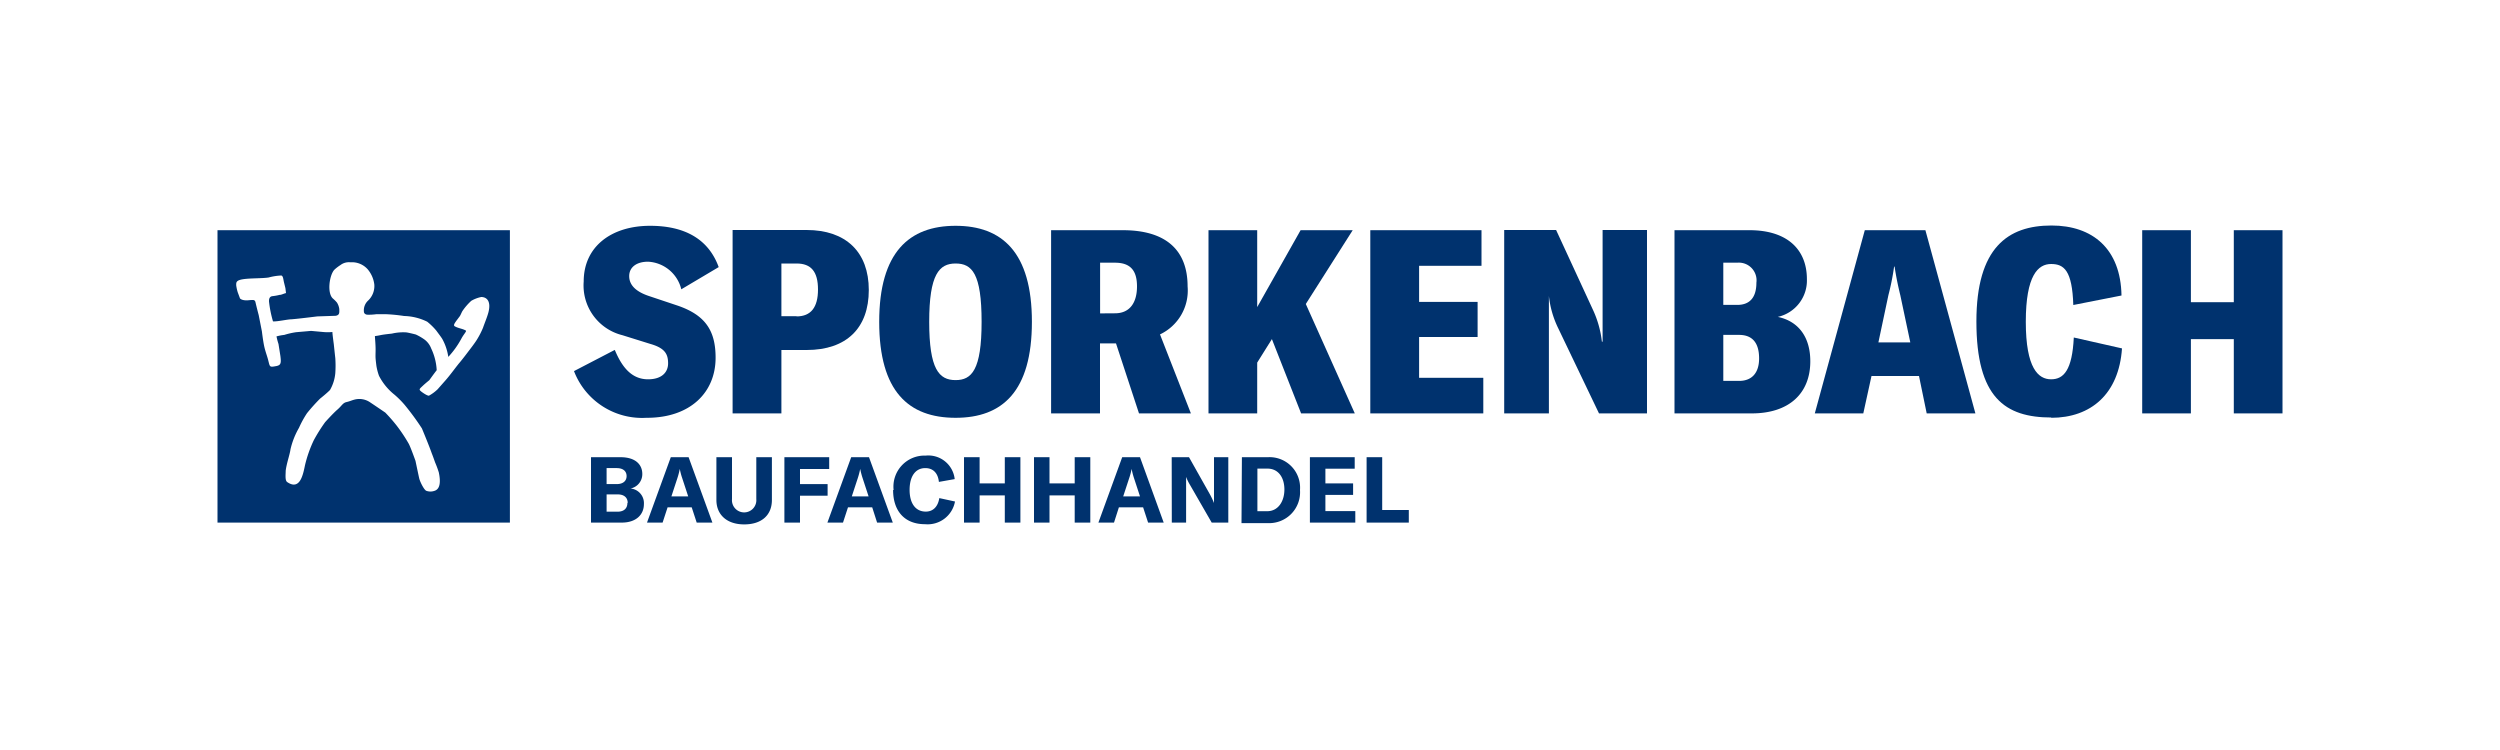 <svg xmlns="http://www.w3.org/2000/svg" xmlns:xlink="http://www.w3.org/1999/xlink" viewBox="0 0 250 75"><defs><style>.cls-1{fill:none;}.cls-2{clip-path:url(#clip-path);}.cls-3{fill:#fff;}.cls-4{clip-path:url(#clip-path-3);}.cls-5{fill:#00326e;}</style><clipPath id="clip-path"><rect class="cls-1" width="250" height="75"/></clipPath><clipPath id="clip-path-3"><rect class="cls-1" x="21.75" y="22.58" width="206.51" height="29.84"/></clipPath></defs><g id="Ebene_2" data-name="Ebene 2"><g id="Ebene_1-2" data-name="Ebene 1"><g class="cls-2"><g class="cls-2"><rect class="cls-3" width="250" height="75"/></g><g class="cls-4"><path class="cls-5" d="M64.69,41.78c4.36,0,6.87-2.56,6.87-6,0-2.69-1-4.26-3.8-5.22l-2.84-.95c-1.34-.44-2-1.11-2-2s.74-1.44,1.88-1.44a3.61,3.61,0,0,1,3.33,2.76l3.74-2.22c-1.06-2.92-3.56-4.13-6.86-4.13-3.85,0-6.64,2.06-6.64,5.57a5.12,5.12,0,0,0,3.87,5.37l2.82.88c1.42.41,1.75,1,1.75,1.93s-.67,1.6-2,1.6c-1.5,0-2.53-1-3.33-2.94l-4.08,2.12a7.29,7.29,0,0,0,7.23,4.67"/><path class="cls-5" d="M80.66,23h-7.4V41.34h4.88V35h2.52c4,0,6.22-2.2,6.22-6S84.59,23,80.66,23m-1,8.62H78.14V26.35h1.52c1.44,0,2.14.8,2.14,2.6s-.72,2.69-2.14,2.69"/><path class="cls-5" d="M95.56,41.78c4.67,0,7.63-2.63,7.63-9.6s-3-9.6-7.63-9.6-7.64,2.63-7.64,9.6,2.94,9.6,7.64,9.6m0-3.77c-1.66,0-2.64-1.08-2.64-5.83s1-5.83,2.64-5.83,2.6,1,2.6,5.83-1,5.83-2.6,5.83"/><path class="cls-5" d="M113.9,41.34h5.19L116,33.44a4.85,4.85,0,0,0,2.76-4.8c0-3.56-2.09-5.62-6.48-5.62h-7.17V41.34H110v-7h1.6Zm-3.89-10V26.27h1.49c1.53,0,2.2.77,2.2,2.37s-.7,2.69-2.2,2.69Z"/><polygon class="cls-5" points="130.11 41.34 135.48 41.34 130.58 30.4 135.27 23.02 130.06 23.02 125.72 30.71 125.72 23.02 120.85 23.02 120.85 41.34 125.72 41.34 125.72 36.26 127.19 33.91 130.11 41.34"/><polygon class="cls-5" points="141.91 37.78 141.91 33.7 147.76 33.7 147.76 30.19 141.91 30.19 141.91 26.58 148.15 26.58 148.15 23.02 137.03 23.02 137.03 41.34 148.33 41.34 148.33 37.78 141.91 37.78"/><path class="cls-5" d="M150.42,41.34h4.47v-8c0-1.26,0-2.84,0-3.74h0a9.71,9.71,0,0,0,.93,3.22l4.08,8.52h4.8V23h-4.44v7.4c0,1.24,0,2.58,0,3.77h-.07a10.25,10.25,0,0,0-.91-3.22L155.61,23h-5.19Z"/><path class="cls-5" d="M177.78,31.69a3.73,3.73,0,0,0,2.91-3.77c0-3-2-4.9-5.73-4.9h-7.51V41.34h7.72c3.74,0,5.86-2,5.86-5.21,0-2.4-1.16-4-3.25-4.44m-4.05-5.42a1.77,1.77,0,0,1,1.91,2c0,1.52-.7,2.22-1.91,2.22h-1.4V26.27Zm.18,11.82h-1.58v-4.6h1.58c1.29,0,2,.75,2,2.35,0,1.45-.72,2.25-2,2.25"/><path class="cls-5" d="M192.67,41.34h4.87l-5-18.32h-6.06l-5,18.32h4.85l.82-3.74h4.75Zm-4.83-7.1,1-4.72a24.92,24.92,0,0,0,.57-2.86h.05c.16,1.08.36,2,.57,2.86l1,4.72Z"/><path class="cls-5" d="M205.11,41.78c4,0,6.78-2.4,7.09-6.94l-4.82-1.09c-.16,3.25-1,4.18-2.27,4.18s-2.53-1.08-2.53-5.75,1.24-5.78,2.53-5.78,2.11.64,2.22,4.1l4.82-.95c-.08-4.67-2.89-7-7-7-4.37,0-7.51,2.22-7.51,9.6,0,7.61,2.86,9.6,7.51,9.6"/><polygon class="cls-5" points="228.25 23.02 223.38 23.02 223.38 30.22 219.09 30.22 219.09 23.02 214.22 23.02 214.22 41.34 219.09 41.34 219.09 33.91 223.38 33.91 223.38 41.34 228.25 41.34 228.25 23.02"/><rect class="cls-5" x="21.75" y="23.02" width="29.24" height="29.24"/><path class="cls-3" d="M24,29.84s.2.28,1,.17c.24,0,.46-.08.54.18.15.65.33,1.32.33,1.32l.32,1.63s.12,1,.24,1.53.31,1,.4,1.39c.17.65.11.68.84.54.42-.1.46-.3.37-1l-.19-1.2a6.53,6.53,0,0,1-.2-.76,4.89,4.89,0,0,1,.78-.15,7.77,7.77,0,0,1,1.18-.27l1.5-.13,1.2.11a4.82,4.82,0,0,0,.93,0c0,.2.14,1.22.14,1.22s.12,1.13.15,1.39a10.88,10.88,0,0,1,0,1.51A4.09,4.09,0,0,1,33,39c-.33.34-1,.87-1,.87a18,18,0,0,0-1.3,1.45,9.83,9.83,0,0,0-.8,1.46,7.76,7.76,0,0,0-.85,2.15c-.07.53-.39,1.4-.48,2.14,0,.39-.09,1,.17,1.15,1.27.85,1.57-.78,1.76-1.7a12.56,12.56,0,0,1,.88-2.5,16.52,16.52,0,0,1,1.13-1.8s.78-.87,1.23-1.26.53-.66.9-.75.52-.17.74-.23a1.91,1.91,0,0,1,1.67.28c.5.33,1.48,1,1.48,1a16.24,16.24,0,0,1,1.16,1.33,15.81,15.81,0,0,1,1.17,1.76c.19.33.69,1.74.69,1.74s.29,1.39.37,1.74.51,1.22.74,1.26a1.2,1.2,0,0,0,.77,0c.63-.18.63-1,.45-1.85a9.9,9.9,0,0,0-.37-1s-.22-.63-.32-.87c-.29-.83-1-2.53-1-2.53a25.85,25.85,0,0,0-1.74-2.37,9.26,9.26,0,0,0-1-1,5.77,5.77,0,0,1-1.55-1.89,5.56,5.56,0,0,1-.26-1s-.06-.47-.08-.73,0-.59,0-.87c0-.53-.05-1-.07-1.37.68-.09.39-.11,1.7-.25a5,5,0,0,1,1.46-.12c.36.06.93.21.93.21a5.3,5.3,0,0,1,.89.52,2,2,0,0,1,.65.88,5.69,5.69,0,0,1,.55,2.17c-.24.3-.74,1-.74,1s-.41.33-.65.56-.4.33-.26.48.76.57.89.5a4.07,4.07,0,0,0,.85-.63l.82-.93c.46-.53.79-1,1.29-1.63.35-.4,1-1.27,1-1.27s.61-.78.83-1.15a8.06,8.06,0,0,0,.6-1.17c.18-.52.39-1,.53-1.5.3-1.11-.11-1.57-.7-1.58a3.28,3.28,0,0,0-1,.38,5.71,5.71,0,0,0-.87,1c-.08.11-.2.43-.28.54-.42.57-.7.87-.52,1,.37.22.8.24,1.13.44.09.06-.22.37-.44.78a8.82,8.82,0,0,1-1.32,1.85,5.31,5.31,0,0,0-.61-1.81c-.18-.28-.39-.54-.59-.82a6.39,6.39,0,0,0-.91-.89,5.52,5.52,0,0,0-2.31-.57,16.19,16.19,0,0,0-1.83-.18c-.32,0-.63,0-.95,0a5.2,5.2,0,0,1-.88.05c-.17,0-.36-.11-.36-.31a1.33,1.33,0,0,1,.43-1.11,2,2,0,0,0,.61-1.61,2.9,2.9,0,0,0-.67-1.52,2.1,2.1,0,0,0-1.72-.69,1.39,1.39,0,0,0-1,.28,4,4,0,0,0-.61.47c-.5.55-.74,2.36-.13,2.88a3.59,3.59,0,0,1,.39.39,1.6,1.6,0,0,1,.24.66c0,.32.06.6-.37.67l-1.83.06s-2,.25-2.59.29c-.37,0-1.41.24-1.84.21a11.33,11.33,0,0,1-.4-2c0-.15,0-.46.31-.52a5.28,5.28,0,0,0,.74-.13c.21,0,.43-.14.65-.18l-.06-.5-.14-.57c-.08-.34-.08-.62-.26-.69a5.79,5.79,0,0,0-1.28.2c-.67.1-1.81.06-2.54.17s-.7.33-.7.61a4.26,4.26,0,0,0,.15.69Z"/><path class="cls-5" d="M64.39,50.42c0,1-.73,1.84-2.22,1.84H59.1V45.72h2.95c1.49,0,2.18.73,2.18,1.68a1.46,1.46,0,0,1-1.18,1.45,1.47,1.47,0,0,1,1.34,1.57m-3.73-3.61v1.6h1c.7,0,1-.36,1-.8s-.29-.8-1-.8Zm2.11,3.48c0-.51-.34-.85-1-.85H60.66v1.73h1.08c.71,0,1-.38,1-.88"/><path class="cls-5" d="M69.17,50.73H66.76l-.5,1.53H64.7l2.38-6.54h1.78l2.38,6.54H69.67Zm-.35-1.09-.6-1.83a6.18,6.18,0,0,1-.24-.92h0a7.7,7.7,0,0,1-.24.92l-.6,1.83Z"/><path class="cls-5" d="M73.2,45.72v4.19a1.22,1.22,0,1,0,2.43,0V45.72h1.56V50c0,1.49-1,2.44-2.77,2.44s-2.78-1-2.78-2.44V45.72Z"/><polygon class="cls-5" points="80 46.9 80 48.41 82.76 48.41 82.76 49.57 80 49.57 80 52.26 78.44 52.26 78.44 45.72 82.92 45.72 82.92 46.9 80 46.9"/><path class="cls-5" d="M87.22,50.73H84.8l-.5,1.53H82.74l2.38-6.54H86.9l2.38,6.54H87.71Zm-.36-1.09-.6-1.83a7.7,7.7,0,0,1-.24-.92h0a7.7,7.7,0,0,1-.24.92l-.6,1.83Z"/><path class="cls-5" d="M89.36,49a3.11,3.11,0,0,1,3.21-3.44,2.65,2.65,0,0,1,2.9,2.35l-1.58.28c-.09-.87-.57-1.38-1.36-1.38-1,0-1.57.84-1.57,2.18s.59,2.17,1.62,2.17c.73,0,1.22-.5,1.35-1.35l1.57.34a2.78,2.78,0,0,1-3,2.27c-2.07,0-3.19-1.35-3.19-3.42"/><polygon class="cls-5" points="102.04 52.26 100.48 52.26 100.48 49.54 97.96 49.54 97.96 52.26 96.4 52.26 96.4 45.72 97.96 45.72 97.96 48.34 100.48 48.34 100.48 45.72 102.04 45.72 102.04 52.26"/><polygon class="cls-5" points="109.03 52.26 107.47 52.26 107.47 49.54 104.95 49.54 104.95 52.26 103.4 52.26 103.4 45.72 104.95 45.72 104.95 48.34 107.47 48.34 107.47 45.72 109.03 45.72 109.03 52.26"/><path class="cls-5" d="M114.31,50.73h-2.42l-.49,1.53h-1.56l2.38-6.54H114l2.37,6.54h-1.56ZM114,49.64l-.6-1.83a7.7,7.7,0,0,1-.24-.92h0a6.18,6.18,0,0,1-.24.92l-.6,1.83Z"/><path class="cls-5" d="M117.17,45.72h1.73l2.1,3.73a7.88,7.88,0,0,1,.4.85h0c0-.26,0-.53,0-.84V45.72h1.43v6.54h-1.66L119,48.49a4.82,4.82,0,0,1-.39-.8h0c0,.27,0,.54,0,.87v3.7h-1.43Z"/><path class="cls-5" d="M124.19,45.72h2.61A3.05,3.05,0,0,1,130,49a3.09,3.09,0,0,1-3.25,3.31h-2.6Zm2.53,5.4c1.11,0,1.72-1,1.72-2.17s-.58-2.09-1.7-2.09h-1v4.26Z"/><polygon class="cls-5" points="135.53 51.11 135.53 52.26 130.99 52.26 130.99 45.72 135.47 45.72 135.47 46.87 132.54 46.87 132.54 48.34 135.31 48.34 135.31 49.49 132.54 49.49 132.54 51.11 135.53 51.11"/><polygon class="cls-5" points="136.66 45.72 138.22 45.72 138.22 51 140.88 51 140.88 52.26 136.66 52.26 136.66 45.72"/></g></g></g></g></svg>